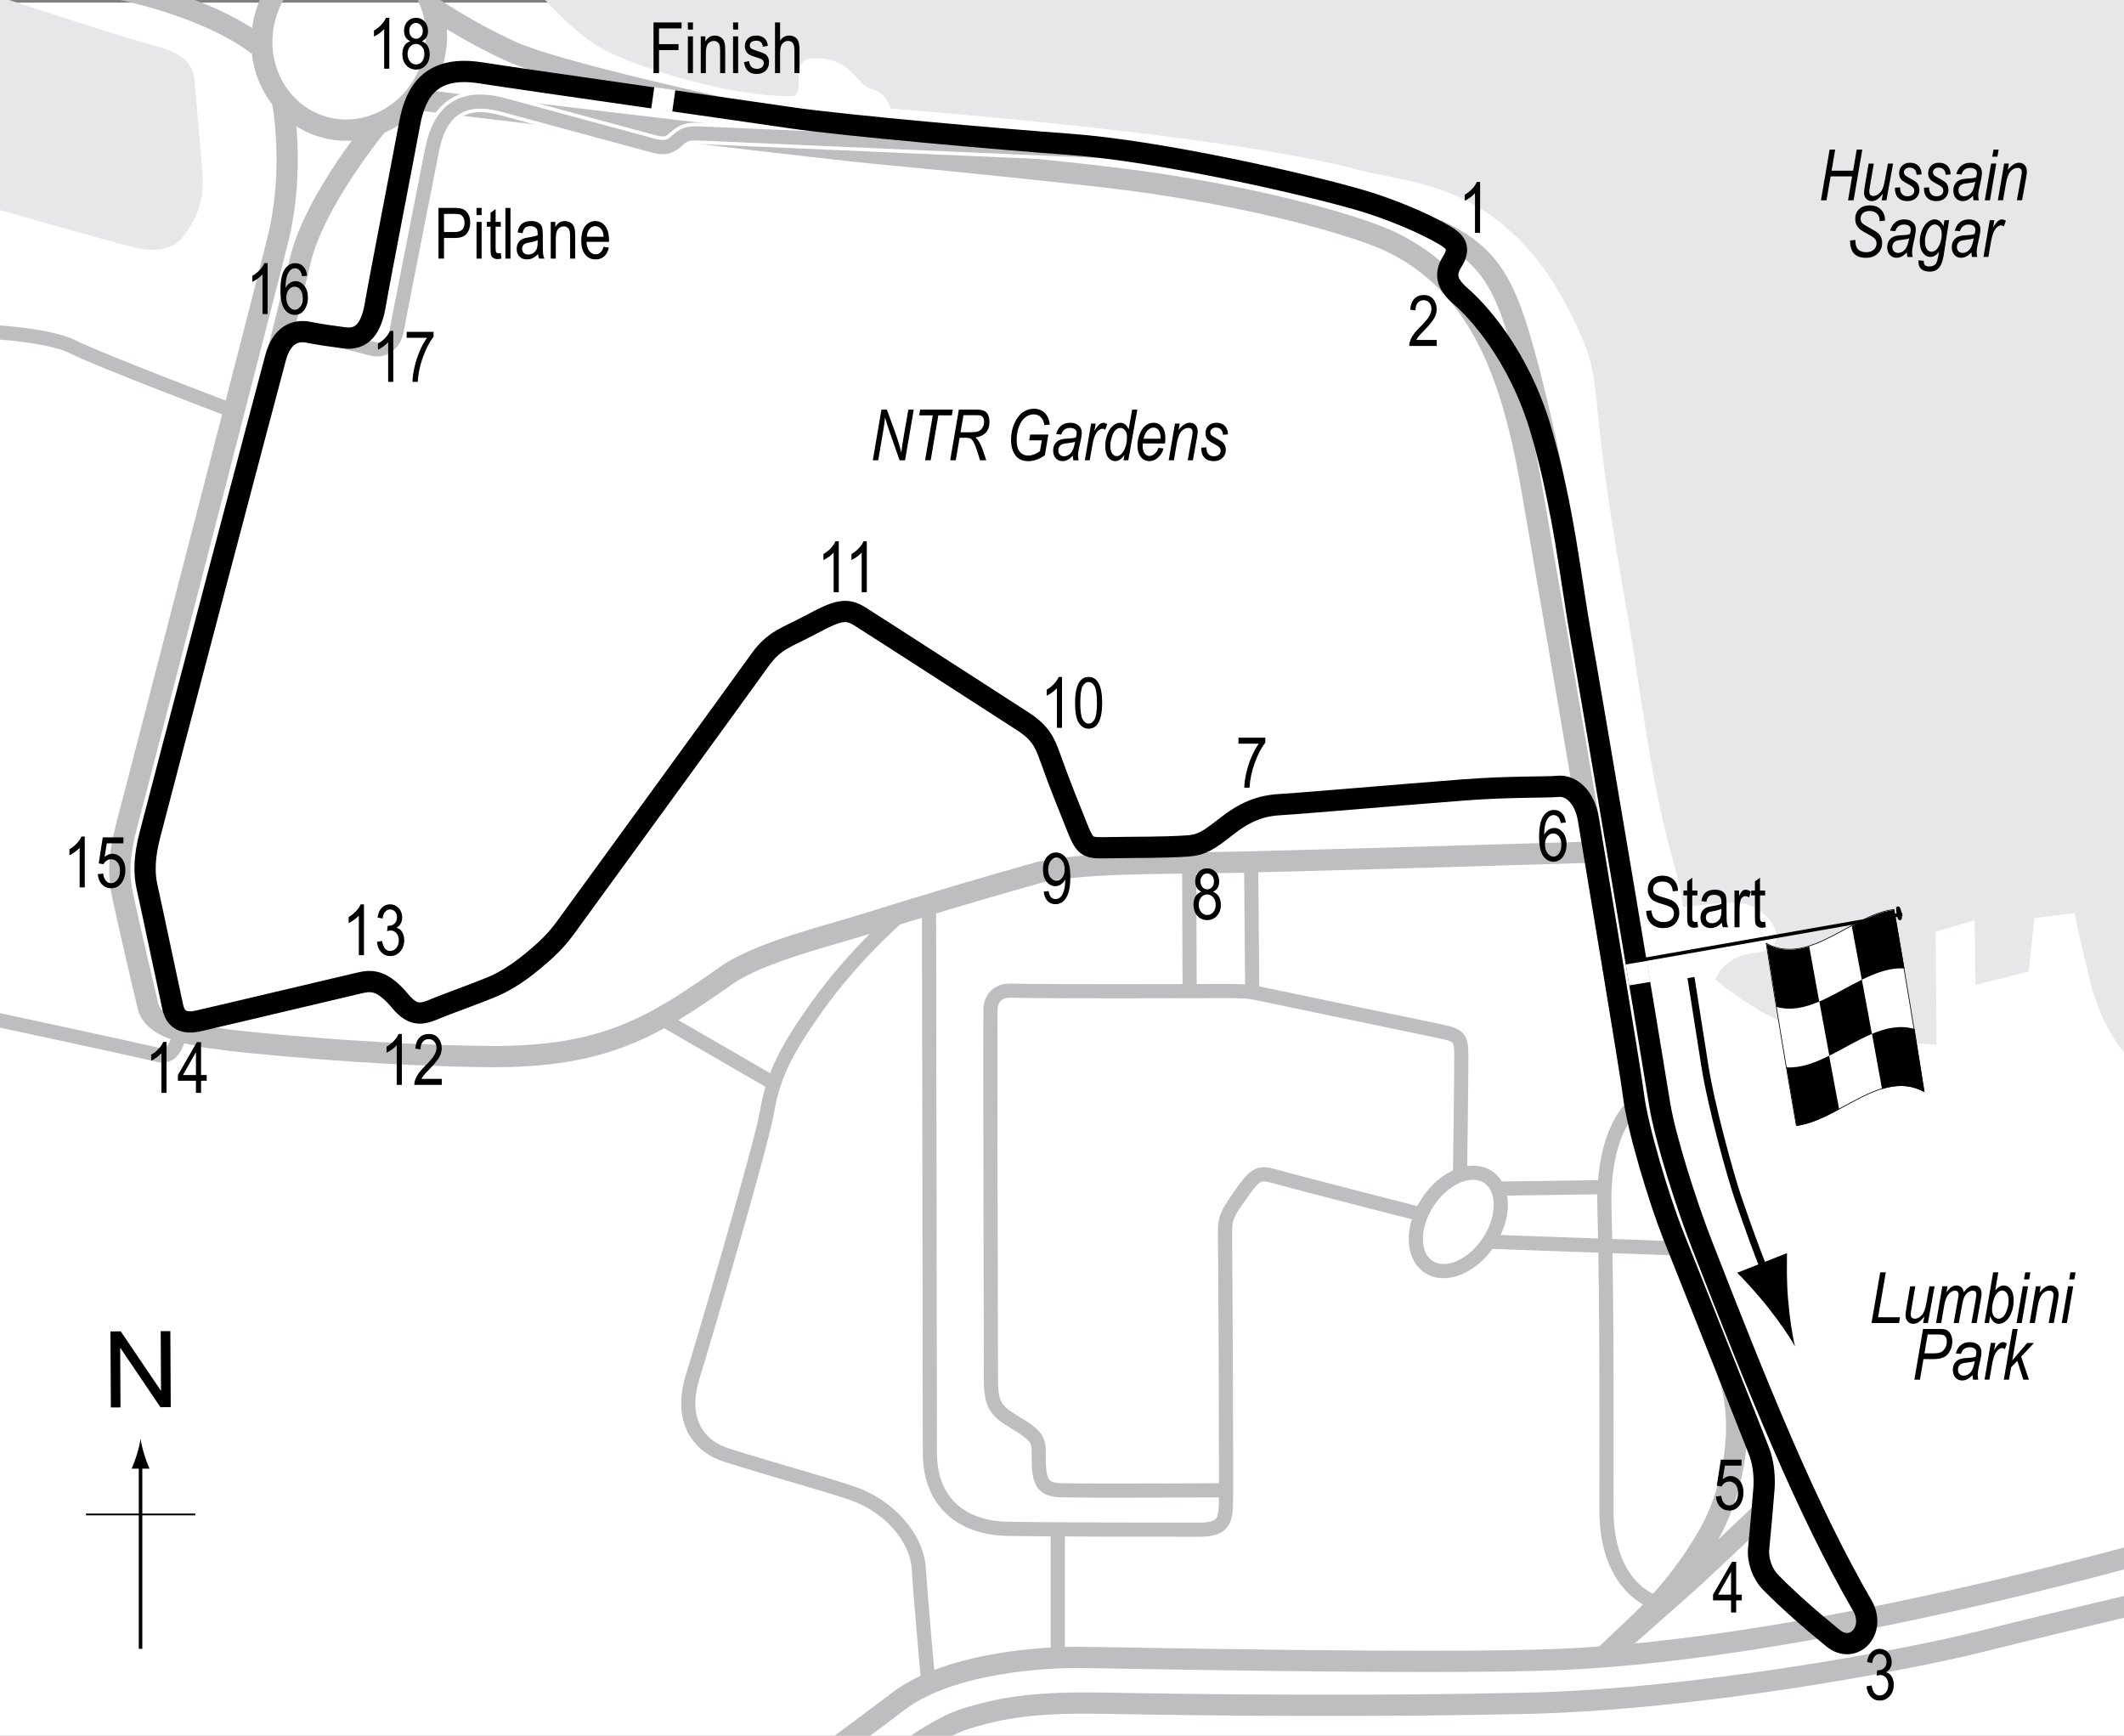 <?xml version="1.0" encoding="UTF-8"?> <svg xmlns="http://www.w3.org/2000/svg" xmlns:xlink="http://www.w3.org/1999/xlink" version="1.1" x="0px" y="0px" width="300px" height="245.128px" viewBox="0 0 300 245.128" xml:space="preserve"><rect x="0" y="0" width="300" height="245.128" fill="#808080" stroke="none"/> <g id="Background"> <rect x="-1.393" y="0.367" fill="#FFFFFF" width="303.067" height="244.806"></rect> </g> <g id="Water"> <path fill="#E6E7E8" d="M69.151-9.789c0,0,9.176,13.338,16.5,17c4.853,2.426,17.042,6.375,26.125,6.375 c2.374,0-0.746-5.375,3.25-5.375c5.5,0,5.75,3.75,8.125,4.375c2.179,0.573,2.625,2.75,2.625,2.75s47.125,3.5,66.5,8.75 c7.386,2.001,22.379,1.437,31.705,24.981c1.295,3.269,1.325,6.32,2.17,13.644s2.314,16.083,3.875,25 c1.75,10,3.094,22.526,6.125,33.25c1.625,5.75,1.5,7.125,1.5,7.125s2.743-0.343,7.25-0.625s9.375,6.5,2.875,7.125 c-4.434,0.426-5.5,3.75-5.5,3.75s5.86,4.912,11,6.625c6,2,9.463,3.188,13.125,2.625c3.662-0.563,7.125,0,7.125,0l-0.125-16 l5.5-1.625l0.125,9.125l7.5-1.875l0.836-7.581l5.664-0.669c0,0,0.154,1.206,2.125,9.375c1.973,8.169,6.121,12.124,8.375,13.25 c2.252,1.126,4.375,2.125,4.375,2.125l0.306-163.236L69.151-9.789z"></path> <path fill="#E6E7E8" d="M-2.724-1.289l0.328,30.271c0,0,17.746,5.07,21.126,5.916s5.765,0.334,7.296-1.687 c1.535-2.026,2.915-4.718,2.563-8.736c-0.438-5.014-0.845-10.423-1.127-13.24s-2.535-3.943-5.634-4.789 C17.21,5.188,10.776,3.086-2.724-1.289z"></path> </g> <g id="Sideroads"> <path fill="none" stroke="#BCBEC0" stroke-width="3" d="M112.815,250.955c6.761-5.39,8.169-6.197,14.084-10.704 c7.532-5.738,21.69-6.197,25.071-6.197s51.337,1.058,68.732,0.281c31.549-1.408,71.832-12.111,85.916-16.056"></path> <path fill="none" stroke="#BCBEC0" stroke-width="3" d="M120.984,252.644c0,0,9.859-8.168,15.211-9.858s10.139-2.443,20-2.254 c14.648,0.281,38.877,0.496,59.718,0c23.662-0.563,52.846-5.957,63.944-8.732c13.521-3.381,27.042-6.479,27.042-6.479"></path> <path fill="none" stroke="#BCBEC0" stroke-width="3" d="M248.776,213.711c0,0-8.5,8.125-11.5,10.75s-10.75,9.5-10.75,9.5 s2.375-2.25,4.75-4.5s6.458-6.375,10.083-12.75s5.333-16.083,2.542-23.25"></path> <path fill="none" stroke="#BCBEC0" stroke-width="3" d="M225.089,120.336c0,0-45.063,1.375-54.188,1.5 c-6.635,0.091-19.169-0.021-24.625,1.5c-7.625,2.125-16.75,4.875-23.5,7c-5.588,1.759-15.5,4.125-20.125,7.375 c-10.226,7.186-17.125,11.625-33.5,11.5s-36-2.125-38.125-2.5s-5.833,0.042-6.792-5.25"></path> <path fill="none" stroke="#BCBEC0" stroke-width="2" d="M25.526,144.545c0,0-0.208,5.166-3.083,4.458s-25.792-5.625-25.792-5.625"></path> <ellipse transform="matrix(0.834 0.552 -0.552 0.834 129.407 -85.029)" fill="none" stroke="#BCBEC0" stroke-width="2" cx="205.995" cy="172.519" rx="5.14" ry="7.605"></ellipse> <ellipse transform="matrix(0.948 0.32 -0.32 0.948 4.332 -15.471)" fill="none" stroke="#BCBEC0" stroke-width="3" cx="49.294" cy="5.461" rx="12.254" ry="12.958"></ellipse> <path fill="none" stroke="#BCBEC0" stroke-width="3" d="M101.693,15.17c0,0-23.244-5.061-29.441-7.877S60.985,1,60.985,1"></path> <path fill="none" stroke="#BCBEC0" stroke-width="3" d="M53.66,17.152c0,0-9.259,11.06-11.268,19.718 c-1.225,5.278-3.099,12.676-3.099,12.676"></path> <path fill="none" stroke="#BCBEC0" stroke-width="3" d="M39.857,14.053c0,0,1.919,9.408-0.581,19.658 c-1.651,6.771-18.769,72.832-20.167,78.208c-1.625,6.25-2.833,9.583-1.788,14.527c1.129,5.337,3.335,14.623,3.579,15.639 c0.626,2.614,4.203,3.645,7.583,4.208"></path> <path fill="none" stroke="#BCBEC0" stroke-width="2" d="M32.815,57.997c0,0-18.592-7.042-22.535-9.014s-14.084-2.253-14.084-2.253"></path> <path fill="none" stroke="#BCBEC0" stroke-width="3" d="M36.477,6.447c0,0-5.915-5.352-21.69-8.451"></path> <path fill="none" stroke="#BCBEC0" stroke-width="3" d="M58.73,14.053c0,0,55.809,6.729,64.296,7.534 c14.5,1.375,29,2.875,35.875,3.75c12.622,1.606,26.274,4.561,35,7.75c18.125,6.625,20.875,26.875,23.25,40.5 c1.2,6.884,4.5,26.375,7.188,42"></path> <path fill="none" stroke="#BCBEC0" stroke-width="3" d="M202.901,32.461c7.625,3.5,9.75,7.688,12.625,18.313 s4.875,21.813,4.875,21.813"></path> <path fill="none" stroke="#BCBEC0" stroke-width="2" d="M230.901,155.961c0,0-4.625,3.375-4.283,14.711 c0.382,12.683,0.281,37.176,0.281,42.535c0,11.549,7.324,13.24,7.324,13.24"></path> <line fill="none" stroke="#BCBEC0" stroke-width="2" x1="237.041" y1="176.307" x2="210.282" y2="175.355"></line> <line fill="none" stroke="#BCBEC0" stroke-width="2" x1="226.464" y1="167.649" x2="211.688" y2="167.856"></line> <path fill="none" stroke="#BCBEC0" stroke-width="2" d="M200.589,171.461c0,0-16.438-4.188-20.688-5.375 c-2.187-0.611-2.675-0.268-4.938,3c-1.688,2.438-1.964,2.937-1.938,5.25c0.063,5.375,0.209,36.601,0.125,38.313 c-0.102,2.069-0.375,3.375-3.716,3.376c-4.797,0.001-20.659-0.001-27.221-0.126c-5.64-0.107-10.875-3.125-10.875-10.75 c0-9.296-0.125-77.438-0.125-77.438"></path> <path fill="none" stroke="#BCBEC0" stroke-width="2" d="M206.214,165.961c0,0,0.188-12.813,0.188-16.875 c0-2.462-0.25-2.875-2.938-3.438c-4.53-0.948-18.125-3.75-25.813-5.375c-1.706-0.36-3.375-0.313-4.688-0.313 c-5.627,0-24.314,0.09-30.125-0.063c-2.375-0.063-2.927,1.64-2.938,2.625c-0.063,5.938,0.063,47.438,0.063,52.313 c0,3.392,0.647,4.389,3.125,5.875c3.75,2.25,3.625,2.637,3.625,5.188c0,3.563,0.625,4.5,3.25,4.563c4.233,0.101,23.188,0,23.188,0"></path> <line fill="none" stroke="#BCBEC0" stroke-width="2" x1="167.964" y1="121.836" x2="168.026" y2="139.961"></line> <line fill="none" stroke="#BCBEC0" stroke-width="2" x1="176.714" y1="121.711" x2="176.87" y2="140.118"></line> <line fill="none" stroke="#BCBEC0" stroke-width="2" x1="149.401" y1="215.899" x2="149.401" y2="234.024"></line> <path fill="none" stroke="#BCBEC0" stroke-width="2" d="M127.526,128.878c0,0-6.583,5.5-12.176,13.344 c-4.854,6.808-6.197,10.14-7.042,14.929s-8.725,31.604-10.532,37.477c-1.411,4.585-0.333,9.25,5,10.917 c7.907,2.472,13.417,3.917,17.583,5.333c5.095,1.732,9.135,6.16,9.417,10.667s1.333,16.084,1.333,16.084"></path> <line fill="none" stroke="#BCBEC0" stroke-width="2" x1="93.36" y1="143.795" x2="109.153" y2="152.926"></line> </g> <g id="Pitlane_copy"> <path fill="none" stroke="#FFFFFF" stroke-width="3" d="M43.901,46.961c0,0,7.608,2.073,8.875,2.333 c1.719,0.354,3-1.083,3.25-2.583s4.58-23.38,5-25.531c1.135-5.813,4.458-7.881,10.094-6.344c5.844,1.594,18.781,5.094,20.875,5.656 c1.705,0.458,2.518,0.425,3.625-0.625c1.219-1.156,1.99-1.073,3.906-0.99s61.844,2.708,61.844,2.708"></path> </g> <g id="Pitlane"> <path fill="none" stroke="#BCBEC0" stroke-width="2" d="M43.901,46.961c0,0,7.608,2.073,8.875,2.333 c1.719,0.354,3-1.083,3.25-2.583s4.58-23.38,5-25.531c1.135-5.813,4.458-7.881,10.094-6.344c5.844,1.594,18.781,5.094,20.875,5.656 c1.705,0.458,2.518,0.425,3.625-0.625c1.219-1.156,1.99-1.073,3.906-0.99s61.844,2.708,61.844,2.708"></path> </g> <g id="Circuit"> <path fill="none" stroke="#000000" stroke-width="3" d="M67.943,10.295c5.592,0.887,37,5.333,43.75,6.333 c7.293,1.08,30.044,3.082,39.333,3.75c12.75,0.917,33.667,5.667,41.5,8c3.509,1.045,8.417,3,11.5,4.833 c1.531,0.911,2.333,1.75,1.083,3.75c-1.137,1.819-0.722,3.227,1.25,4.917s8.146,8.014,11.333,19 c3.167,10.917,4.153,20.876,5.583,28.917c1.875,10.542,9.75,57.417,11.125,66.042c0.798,5.007,3.903,14.555,5.875,19.625 c8.307,21.356,15,37.875,22.75,51.25c2.046,3.531-1.221,6.997-4.125,4.625c-3.75-3.063-6.242-5.305-8.75-7.813 c-1.25-1.25-1.909-3.193-1.75-4.813c0.313-3.188,0.5-5.5,0.75-8.5c0.099-1.185,0.03-3.398-0.688-5.25 c-1.646-4.25-10.094-25.354-12.188-30.667c-1.896-4.811-5-14.917-5.583-19.833c-0.371-3.127-5.583-34.083-6.329-38.718 c-0.539-3.349-2.587-4.865-4.254-4.698c-1.631,0.163-6.932,0.014-13.25,0.5c-10.833,0.833-22.479,1.871-26.083,2.083 c-2.833,0.167-4.965,1.044-7.667,3.167c-2.333,1.833-3.347,2.528-5.333,2.667c-3.583,0.25-7.25,0.167-11.25,0.25 c-2.83,0.059-3.207,0.067-4.333-2.75s-2.5-6.167-3.833-9.917c-0.812-2.283-1.406-3.582-4-5.25c-6.041-3.884-20-12.917-22.917-14.75 c-1.863-1.171-3.088-0.889-6.75,1.083s-5.287,2.174-7.417,5.167c-3.083,4.333-25.042,34.458-27.25,37.5 c-1.315,1.812-2.542,3.167-5.583,5.583c-1.288,1.023-3.162,2.232-4.667,2.875c-2.327,0.995-6.886,2.612-8.083,3.125 c-1.972,0.845-3.25,1.292-5.167-1c-2.431-2.907-3.914-2.989-5.667-2.583c-3.417,0.792-18.014,4.271-22.833,5.375 c-2,0.458-3.227-0.124-3.625-1.958c-1.167-5.375-2.875-13.583-3.625-16.917c-0.484-2.153-0.344-4.469,0.375-7.292 c1.589-6.237,16.946-64.443,17.792-67.542s2.708-3.917,4.625-3.542c1.805,0.353,2.875,0.5,5.083,0.792 c2.513,0.332,3.812-1.37,4.375-4.75s3.667-19.167,4.833-25.5C58.751,12.624,61.11,9.211,67.943,10.295z"></path> </g> <g id="Startline"> <line fill="none" stroke="#FFFFFF" stroke-width="3" x1="229.87" y1="137.68" x2="232.87" y2="137.18"></line> <line fill="none" stroke="#FFFFFF" stroke-width="3" x1="93.464" y1="15.586" x2="93.901" y2="12.508"></line> </g> <g id="Labels"> <g> <path d="M61.935,36.52v-7.158h2.212c0.521,0,0.905,0.045,1.152,0.137c0.339,0.124,0.608,0.353,0.811,0.688 s0.303,0.747,0.303,1.235c0,0.645-0.164,1.17-0.493,1.577s-0.896,0.61-1.704,0.61h-1.504v2.91H61.935z M62.711,32.765h1.519 c0.479,0,0.828-0.108,1.05-0.325s0.332-0.543,0.332-0.979c0-0.283-0.055-0.526-0.163-0.728c-0.109-0.202-0.241-0.34-0.396-0.415 c-0.154-0.075-0.434-0.112-0.837-0.112h-1.504V32.765z"></path> <path d="M67.306,30.373v-1.011h0.718v1.011H67.306z M67.306,36.52v-5.186h0.718v5.186H67.306z"></path> <path d="M70.729,35.734l0.098,0.776c-0.198,0.052-0.378,0.078-0.537,0.078c-0.251,0-0.452-0.05-0.605-0.149 s-0.258-0.235-0.315-0.408c-0.057-0.172-0.085-0.516-0.085-1.03v-2.983h-0.527v-0.684h0.527V30.05l0.718-0.527v1.812h0.728v0.684 h-0.728v3.032c0,0.28,0.021,0.46,0.063,0.542c0.062,0.117,0.178,0.176,0.347,0.176C70.492,35.768,70.599,35.757,70.729,35.734z"></path> <path d="M71.383,36.52v-7.158h0.718v7.158H71.383z"></path> <path d="M75.997,35.88c-0.241,0.25-0.491,0.439-0.752,0.566s-0.53,0.19-0.811,0.19c-0.442,0-0.796-0.133-1.06-0.4 s-0.396-0.626-0.396-1.079c0-0.299,0.062-0.565,0.186-0.796s0.293-0.412,0.508-0.542s0.54-0.226,0.977-0.288 c0.586-0.086,1.016-0.188,1.289-0.308L75.943,33c0-0.355-0.063-0.604-0.19-0.747c-0.179-0.208-0.454-0.313-0.825-0.313 c-0.335,0-0.586,0.069-0.752,0.208s-0.288,0.4-0.366,0.783l-0.708-0.117c0.101-0.557,0.306-0.962,0.612-1.216 c0.309-0.254,0.748-0.381,1.321-0.381c0.446,0,0.796,0.084,1.05,0.251s0.414,0.375,0.48,0.623 c0.067,0.248,0.101,0.609,0.101,1.084v1.172c0,0.82,0.016,1.337,0.046,1.55c0.031,0.213,0.093,0.421,0.184,0.623h-0.752 C76.068,36.341,76.02,36.128,75.997,35.88z M75.938,33.917c-0.264,0.13-0.656,0.241-1.177,0.332 c-0.303,0.052-0.515,0.111-0.635,0.178s-0.214,0.161-0.28,0.283c-0.067,0.122-0.101,0.263-0.101,0.422 c0,0.248,0.076,0.445,0.229,0.593s0.364,0.222,0.635,0.222c0.257,0,0.49-0.067,0.701-0.2c0.209-0.133,0.366-0.312,0.471-0.535 s0.156-0.548,0.156-0.974V33.917z"></path> <path d="M77.789,36.52v-5.186h0.649v0.732c0.156-0.285,0.347-0.498,0.572-0.638c0.227-0.141,0.485-0.211,0.778-0.211 c0.227,0,0.438,0.045,0.631,0.134s0.35,0.207,0.468,0.352c0.119,0.145,0.207,0.333,0.266,0.564s0.088,0.586,0.088,1.064v3.188 h-0.718v-3.158c0-0.381-0.032-0.66-0.098-0.836c-0.065-0.176-0.167-0.312-0.306-0.408c-0.138-0.096-0.298-0.144-0.48-0.144 c-0.345,0-0.62,0.129-0.825,0.386s-0.308,0.699-0.308,1.325v2.835H77.789z"></path> <path d="M85.255,34.85l0.742,0.112c-0.124,0.553-0.348,0.971-0.672,1.252c-0.323,0.282-0.725,0.422-1.203,0.422 c-0.603,0-1.09-0.229-1.463-0.686c-0.372-0.458-0.559-1.117-0.559-1.98c0-0.895,0.188-1.578,0.564-2.048 c0.375-0.47,0.852-0.706,1.428-0.706c0.55,0,1.009,0.231,1.377,0.693s0.552,1.131,0.552,2.007l-0.005,0.234h-3.174 c0.029,0.583,0.164,1.022,0.405,1.318s0.534,0.444,0.879,0.444C84.667,35.915,85.043,35.56,85.255,34.85z M82.887,33.429h2.373 c-0.032-0.449-0.129-0.785-0.288-1.006c-0.231-0.322-0.525-0.483-0.884-0.483c-0.322,0-0.598,0.134-0.825,0.403 S82.909,32.974,82.887,33.429z"></path> </g> <g> <path d="M232.513,128.644l0.732-0.078c0.039,0.394,0.128,0.701,0.266,0.92c0.139,0.22,0.337,0.396,0.594,0.53s0.547,0.2,0.869,0.2 c0.462,0,0.821-0.113,1.076-0.338c0.256-0.226,0.384-0.519,0.384-0.88c0-0.211-0.046-0.396-0.14-0.553 c-0.092-0.158-0.232-0.287-0.42-0.388c-0.187-0.101-0.591-0.243-1.213-0.427c-0.554-0.165-0.947-0.33-1.182-0.496 s-0.417-0.377-0.547-0.632s-0.195-0.544-0.195-0.867c0-0.58,0.188-1.053,0.562-1.421s0.879-0.552,1.514-0.552 c0.437,0,0.817,0.086,1.146,0.259c0.326,0.172,0.58,0.42,0.762,0.742c0.18,0.322,0.277,0.702,0.29,1.138l-0.747,0.068 c-0.039-0.465-0.178-0.811-0.418-1.035c-0.238-0.225-0.575-0.337-1.008-0.337c-0.439,0-0.774,0.099-1.006,0.295 s-0.347,0.452-0.347,0.764c0,0.29,0.085,0.514,0.254,0.674c0.169,0.159,0.55,0.321,1.143,0.484c0.579,0.16,0.985,0.299,1.22,0.417 c0.358,0.183,0.628,0.423,0.811,0.721c0.183,0.298,0.274,0.653,0.274,1.066c0,0.41-0.096,0.783-0.288,1.119 c-0.192,0.337-0.453,0.593-0.783,0.769c-0.331,0.175-0.729,0.263-1.194,0.263c-0.726,0-1.305-0.218-1.735-0.654 C232.753,129.98,232.53,129.39,232.513,128.644z"></path> <path d="M239.745,130.163l0.098,0.776c-0.198,0.052-0.378,0.078-0.537,0.078c-0.251,0-0.452-0.05-0.605-0.149 s-0.258-0.235-0.315-0.408c-0.057-0.172-0.085-0.516-0.085-1.03v-2.983h-0.527v-0.684h0.527v-1.284l0.718-0.527v1.812h0.728v0.684 h-0.728v3.032c0,0.28,0.021,0.46,0.063,0.542c0.062,0.117,0.178,0.176,0.347,0.176 C239.508,130.197,239.615,130.186,239.745,130.163z"></path> <path d="M243.192,130.309c-0.241,0.25-0.491,0.439-0.752,0.566s-0.53,0.19-0.811,0.19c-0.442,0-0.796-0.133-1.06-0.4 s-0.396-0.626-0.396-1.079c0-0.299,0.062-0.565,0.186-0.796s0.293-0.412,0.508-0.542s0.54-0.226,0.977-0.288 c0.586-0.086,1.016-0.188,1.289-0.308l0.005-0.225c0-0.355-0.063-0.604-0.19-0.747c-0.179-0.208-0.454-0.313-0.825-0.313 c-0.335,0-0.586,0.069-0.752,0.208s-0.288,0.4-0.366,0.783l-0.708-0.117c0.101-0.557,0.305-0.962,0.613-1.216 c0.307-0.254,0.747-0.381,1.32-0.381c0.446,0,0.796,0.084,1.05,0.251s0.414,0.375,0.481,0.623c0.066,0.248,0.1,0.609,0.1,1.084 v1.172c0,0.82,0.016,1.337,0.047,1.55c0.03,0.213,0.092,0.421,0.183,0.623h-0.752C243.263,130.77,243.214,130.557,243.192,130.309 z M243.133,128.346c-0.264,0.13-0.656,0.241-1.177,0.332c-0.303,0.052-0.515,0.111-0.635,0.178s-0.214,0.161-0.281,0.283 c-0.066,0.122-0.1,0.263-0.1,0.422c0,0.248,0.076,0.445,0.229,0.593s0.364,0.222,0.635,0.222c0.257,0,0.491-0.067,0.7-0.2 c0.211-0.133,0.367-0.312,0.472-0.535s0.156-0.548,0.156-0.974V128.346z"></path> <path d="M244.984,130.949v-5.186h0.649v0.786c0.166-0.365,0.318-0.606,0.456-0.725c0.139-0.119,0.294-0.178,0.467-0.178 c0.241,0,0.486,0.094,0.737,0.283l-0.244,0.815c-0.179-0.127-0.354-0.19-0.522-0.19c-0.153,0-0.293,0.054-0.42,0.161 s-0.217,0.257-0.269,0.449c-0.091,0.335-0.137,0.692-0.137,1.069v2.715H244.984z"></path> <path d="M249.315,130.163l0.098,0.776c-0.198,0.052-0.378,0.078-0.537,0.078c-0.251,0-0.452-0.05-0.605-0.149 s-0.258-0.235-0.315-0.408c-0.057-0.172-0.085-0.516-0.085-1.03v-2.983h-0.527v-0.684h0.527v-1.284l0.718-0.527v1.812h0.728v0.684 h-0.728v3.032c0,0.28,0.021,0.46,0.063,0.542c0.062,0.117,0.178,0.176,0.347,0.176 C249.079,130.197,249.185,130.186,249.315,130.163z"></path> </g> <g> <path d="M209.053,32.884h-0.723v-5.601c-0.166,0.195-0.389,0.395-0.669,0.598s-0.537,0.357-0.771,0.461v-0.85 c0.397-0.228,0.748-0.506,1.052-0.835c0.305-0.329,0.519-0.649,0.643-0.962h0.469V32.884z"></path> </g> <g> <path d="M264.341,186.837l1.226-7.158h0.793l-1.092,6.348h3.096l-0.137,0.811H264.341z"></path> <path d="M271.798,185.896c-0.51,0.706-1.031,1.059-1.564,1.059c-0.309,0-0.568-0.111-0.777-0.332s-0.314-0.506-0.314-0.854 c0-0.221,0.045-0.596,0.137-1.123l0.512-2.993h0.729l-0.566,3.316c-0.049,0.277-0.072,0.489-0.072,0.638 c0,0.204,0.049,0.358,0.15,0.463s0.242,0.158,0.426,0.158c0.256,0,0.512-0.103,0.768-0.31s0.443-0.465,0.563-0.775 c0.119-0.311,0.225-0.728,0.318-1.251l0.41-2.239h0.729l-0.943,5.186h-0.674L271.798,185.896z"></path> <path d="M273.452,186.837l0.889-5.186h0.729l-0.146,0.854c0.283-0.384,0.531-0.642,0.744-0.774 c0.215-0.132,0.441-0.198,0.682-0.198c0.264,0,0.486,0.083,0.668,0.249c0.18,0.166,0.301,0.407,0.359,0.723 c0.215-0.326,0.443-0.569,0.684-0.73c0.242-0.161,0.494-0.242,0.758-0.242c0.336,0,0.598,0.1,0.785,0.299s0.281,0.489,0.281,0.869 c0,0.166-0.033,0.433-0.102,0.8l-0.596,3.335h-0.729l0.613-3.428c0.051-0.28,0.076-0.482,0.076-0.605 c0-0.176-0.045-0.31-0.137-0.403s-0.213-0.139-0.367-0.139c-0.201,0-0.414,0.074-0.635,0.222c-0.223,0.148-0.4,0.352-0.531,0.61 c-0.133,0.259-0.25,0.668-0.352,1.228l-0.449,2.515h-0.729l0.621-3.501c0.043-0.238,0.066-0.409,0.066-0.513 c0-0.172-0.047-0.309-0.137-0.41s-0.203-0.151-0.338-0.151c-0.324,0-0.633,0.164-0.924,0.491s-0.502,0.872-0.633,1.633 l-0.424,2.451H273.452z"></path> <path d="M280.294,186.837l1.225-7.158h0.729l-0.439,2.559c0.234-0.264,0.445-0.447,0.633-0.549s0.377-0.154,0.57-0.154 c0.395,0,0.727,0.177,0.998,0.53c0.27,0.353,0.406,0.881,0.406,1.584c0,0.648-0.109,1.234-0.328,1.76s-0.488,0.915-0.807,1.167 c-0.32,0.252-0.635,0.378-0.945,0.378c-0.582,0-0.996-0.368-1.236-1.103l-0.172,0.986H280.294z M281.368,184.706l-0.006,0.185 c0,0.439,0.09,0.771,0.268,0.998s0.396,0.339,0.658,0.339c0.209,0,0.414-0.085,0.615-0.256c0.203-0.171,0.387-0.486,0.551-0.946 c0.166-0.46,0.248-0.911,0.248-1.354c0-0.471-0.088-0.827-0.262-1.065c-0.176-0.239-0.395-0.358-0.658-0.358 c-0.236,0-0.465,0.115-0.686,0.346c-0.223,0.231-0.41,0.611-0.563,1.141C281.423,184.125,281.368,184.449,281.368,184.706z"></path> <path d="M284.825,186.837l0.887-5.186h0.729l-0.887,5.186H284.825z M285.88,180.68l0.17-1.001h0.729l-0.172,1.001H285.88z"></path> <path d="M286.671,186.837l0.887-5.186h0.664l-0.152,0.904c0.309-0.384,0.59-0.65,0.844-0.799c0.252-0.148,0.498-0.222,0.734-0.222 c0.332,0,0.602,0.111,0.807,0.333c0.207,0.222,0.309,0.538,0.309,0.946c0,0.182-0.037,0.478-0.113,0.887l-0.564,3.136h-0.729 l0.598-3.286c0.057-0.322,0.086-0.56,0.086-0.713c0-0.179-0.051-0.32-0.154-0.422c-0.105-0.103-0.246-0.154-0.424-0.154 c-0.369,0-0.701,0.161-0.996,0.483s-0.512,0.882-0.65,1.68l-0.416,2.412H286.671z"></path> <path d="M291.206,186.837l0.889-5.186h0.729l-0.889,5.186H291.206z M292.261,180.68l0.172-1.001h0.729l-0.172,1.001H292.261z"></path> <path d="M270.39,194.837l1.227-7.158h2.449c0.422,0,0.736,0.058,0.943,0.173c0.205,0.116,0.381,0.315,0.525,0.598 s0.217,0.612,0.217,0.986c0,0.485-0.115,0.943-0.348,1.375s-0.535,0.726-0.91,0.884s-0.828,0.237-1.357,0.237h-1.461l-0.498,2.905 H270.39z M271.813,191.122h1.289c0.467,0,0.816-0.058,1.051-0.173c0.232-0.116,0.428-0.31,0.586-0.583 c0.156-0.273,0.236-0.573,0.236-0.898c0-0.25-0.041-0.451-0.123-0.601c-0.08-0.15-0.189-0.255-0.33-0.317 c-0.139-0.062-0.391-0.093-0.754-0.093h-1.498L271.813,191.122z"></path> <path d="M278.601,194.193c-0.266,0.28-0.518,0.477-0.75,0.591c-0.234,0.114-0.473,0.171-0.713,0.171 c-0.377,0-0.691-0.135-0.939-0.405c-0.25-0.27-0.373-0.638-0.373-1.104c0-0.332,0.072-0.622,0.219-0.869s0.352-0.437,0.617-0.569 c0.264-0.132,0.643-0.209,1.135-0.232c0.414-0.023,0.699-0.047,0.855-0.073c0.154-0.026,0.285-0.065,0.396-0.117 c0.068-0.248,0.104-0.449,0.104-0.605c0-0.217-0.082-0.391-0.246-0.521s-0.402-0.196-0.715-0.196 c-0.625,0-1.031,0.313-1.219,0.938l-0.732-0.073c0.316-1.061,0.982-1.592,1.996-1.592c0.5,0,0.896,0.131,1.189,0.393 c0.293,0.262,0.441,0.591,0.441,0.988c0,0.272-0.039,0.592-0.117,0.958l-0.279,1.283c-0.088,0.408-0.133,0.739-0.133,0.992 c0,0.174,0.027,0.404,0.082,0.688h-0.744C278.64,194.675,278.614,194.46,278.601,194.193z M278.919,192.21 c-0.182,0.084-0.49,0.15-0.924,0.195c-0.445,0.045-0.75,0.104-0.916,0.176s-0.295,0.181-0.387,0.327 c-0.094,0.146-0.141,0.316-0.141,0.508c0,0.264,0.074,0.472,0.223,0.625c0.146,0.153,0.344,0.229,0.592,0.229 c0.232,0,0.457-0.072,0.674-0.215s0.395-0.35,0.529-0.62C278.706,193.166,278.823,192.757,278.919,192.21z"></path> <path d="M280.302,194.837l0.887-5.186h0.645l-0.182,1.06c0.426-0.785,0.852-1.177,1.279-1.177c0.146,0,0.324,0.063,0.535,0.19 l-0.297,0.82c-0.127-0.111-0.26-0.166-0.398-0.166c-0.266,0-0.531,0.175-0.797,0.525c-0.264,0.35-0.471,0.968-0.621,1.853 l-0.363,2.08H280.302z"></path> <path d="M283.026,194.837l1.227-7.158h0.732l-0.762,4.434l2.104-2.461h0.963l-1.816,1.934l1.094,3.252h-0.791l-0.844-2.661 l-0.879,0.92l-0.299,1.741H283.026z"></path> </g> <g> <path d="M169.69,125.932c-0.288-0.13-0.506-0.316-0.653-0.559c-0.147-0.243-0.221-0.544-0.221-0.905 c0-0.543,0.16-0.985,0.479-1.327c0.319-0.341,0.722-0.512,1.205-0.512c0.487,0,0.892,0.174,1.215,0.522s0.484,0.797,0.484,1.347 c0,0.345-0.071,0.637-0.215,0.876c-0.144,0.239-0.359,0.425-0.649,0.559c0.355,0.14,0.628,0.366,0.818,0.679 c0.19,0.313,0.285,0.7,0.285,1.163c0,0.639-0.185,1.159-0.554,1.561s-0.826,0.604-1.373,0.604c-0.552,0-1.013-0.201-1.382-0.604 s-0.554-0.931-0.554-1.585c0-0.479,0.099-0.874,0.295-1.185C169.069,126.253,169.342,126.042,169.69,125.932z M169.314,127.75 c0,0.439,0.118,0.793,0.354,1.062s0.517,0.403,0.845,0.403c0.332,0,0.613-0.13,0.844-0.391s0.346-0.609,0.346-1.045 c0-0.439-0.118-0.793-0.355-1.062s-0.521-0.403-0.854-0.403c-0.327,0-0.606,0.133-0.835,0.4 C169.429,126.982,169.314,127.327,169.314,127.75z M169.554,124.442c0,0.351,0.093,0.63,0.277,0.838 c0.186,0.208,0.412,0.312,0.682,0.312c0.264,0,0.487-0.103,0.673-0.307c0.185-0.205,0.277-0.469,0.277-0.794 c0-0.334-0.095-0.608-0.285-0.821c-0.189-0.213-0.415-0.319-0.675-0.319s-0.482,0.104-0.669,0.312 C169.647,123.871,169.554,124.131,169.554,124.442z"></path> </g> <g> <path d="M174.925,105.023v-0.845h3.794v0.684c-0.566,0.736-1.064,1.693-1.494,2.874s-0.677,2.35-0.742,3.508h-0.737 c0.01-0.599,0.104-1.297,0.285-2.095c0.18-0.797,0.428-1.558,0.742-2.28c0.315-0.723,0.654-1.338,1.019-1.846H174.925z"></path> </g> <g> <path d="M221.16,116.159l-0.718,0.068c-0.068-0.366-0.169-0.627-0.302-0.783c-0.192-0.227-0.423-0.34-0.692-0.34 c-0.419,0-0.755,0.26-1.009,0.781c-0.218,0.449-0.328,1.113-0.331,1.992c0.166-0.313,0.374-0.549,0.625-0.71 s0.516-0.242,0.796-0.242c0.466,0,0.872,0.211,1.218,0.632c0.348,0.421,0.521,0.985,0.521,1.692c0,0.479-0.087,0.912-0.261,1.301 c-0.175,0.389-0.398,0.676-0.672,0.862s-0.574,0.278-0.903,0.278c-0.593,0-1.081-0.267-1.465-0.801s-0.576-1.424-0.576-2.671 c0-1.383,0.196-2.369,0.59-2.957s0.897-0.881,1.512-0.881c0.445,0,0.818,0.152,1.119,0.455 C220.912,115.14,221.094,115.581,221.16,116.159z M218.22,119.25c0,0.518,0.122,0.934,0.366,1.248s0.527,0.471,0.85,0.471 c0.283,0,0.536-0.148,0.76-0.444c0.223-0.296,0.334-0.703,0.334-1.221c0-0.508-0.11-0.902-0.332-1.182s-0.491-0.42-0.811-0.42 c-0.313,0-0.585,0.139-0.818,0.417C218.336,118.397,218.22,118.774,218.22,119.25z"></path> </g> <g> <path d="M242.359,211.326l0.757-0.078c0.059,0.456,0.191,0.795,0.397,1.018c0.207,0.223,0.447,0.334,0.721,0.334 c0.342,0,0.637-0.157,0.884-0.472c0.247-0.315,0.371-0.744,0.371-1.289c0-0.512-0.12-0.909-0.358-1.191 c-0.24-0.282-0.54-0.423-0.901-0.423c-0.218,0-0.423,0.061-0.612,0.184c-0.191,0.123-0.342,0.293-0.452,0.512l-0.679-0.108 l0.571-3.678h2.915v0.84h-2.343l-0.313,1.926c0.348-0.301,0.718-0.452,1.108-0.452c0.491,0,0.919,0.209,1.281,0.628 c0.363,0.419,0.545,0.983,0.545,1.694c0,0.701-0.182,1.301-0.544,1.801c-0.363,0.5-0.851,0.75-1.463,0.75 c-0.508,0-0.937-0.177-1.287-0.53C242.607,212.44,242.408,211.951,242.359,211.326z"></path> </g> <g> <path d="M244.499,227.723v-1.714h-2.544v-0.806l2.676-4.639h0.591v4.639h0.796v0.806h-0.796v1.714H244.499z M244.499,225.204 v-3.228l-1.834,3.228H244.499z"></path> </g> <g> <path d="M263.638,238.142l0.718-0.117c0.15,0.94,0.53,1.411,1.14,1.411c0.33,0,0.615-0.139,0.856-0.418s0.362-0.641,0.362-1.084 c0-0.417-0.11-0.753-0.332-1.008c-0.222-0.254-0.493-0.381-0.815-0.381c-0.137,0-0.306,0.033-0.508,0.098l0.083-0.771l0.112,0.01 c0.356,0,0.646-0.109,0.868-0.326c0.222-0.218,0.333-0.509,0.333-0.873c0-0.334-0.093-0.603-0.279-0.806 c-0.186-0.203-0.412-0.305-0.68-0.305c-0.277,0-0.512,0.106-0.703,0.319c-0.19,0.214-0.313,0.537-0.364,0.97l-0.718-0.156 c0.091-0.612,0.296-1.074,0.615-1.387s0.705-0.469,1.157-0.469c0.476,0,0.879,0.176,1.211,0.526 c0.332,0.352,0.498,0.795,0.498,1.328c0,0.325-0.07,0.613-0.211,0.863s-0.338,0.447-0.59,0.59 c0.233,0.066,0.426,0.174,0.578,0.322c0.152,0.15,0.275,0.35,0.37,0.601c0.094,0.251,0.141,0.53,0.141,0.839 c0,0.658-0.193,1.195-0.581,1.613s-0.852,0.627-1.392,0.627c-0.501,0-0.926-0.182-1.274-0.547S263.687,238.757,263.638,238.142z"></path> </g> <g> <path d="M202.929,48.01v0.845h-3.882c-0.01-0.342,0.094-0.725,0.31-1.148c0.217-0.424,0.613-0.923,1.189-1.5 c0.674-0.671,1.115-1.19,1.323-1.557s0.313-0.708,0.313-1.024c0-0.365-0.106-0.662-0.319-0.892 c-0.214-0.23-0.477-0.345-0.789-0.345c-0.335,0-0.61,0.124-0.825,0.373c-0.215,0.248-0.322,0.604-0.322,1.068l-0.742-0.093 c0.052-0.687,0.247-1.204,0.583-1.55c0.338-0.347,0.781-0.52,1.331-0.52c0.599,0,1.052,0.202,1.36,0.605 c0.307,0.404,0.461,0.862,0.461,1.376c0,0.456-0.12,0.892-0.361,1.31c-0.241,0.418-0.698,0.976-1.372,1.673 c-0.43,0.439-0.707,0.739-0.833,0.899c-0.125,0.16-0.227,0.319-0.305,0.479H202.929z"></path> </g> <g> <path d="M257.195,28.285l1.226-7.158h0.787l-0.509,2.974h3.041l0.509-2.974h0.787l-1.226,7.158h-0.787l0.577-3.374h-3.04 l-0.578,3.374H257.195z"></path> <path d="M265.94,27.343c-0.51,0.706-1.032,1.059-1.564,1.059c-0.31,0-0.568-0.111-0.777-0.332 c-0.21-0.221-0.314-0.506-0.314-0.854c0-0.221,0.045-0.596,0.136-1.123l0.512-2.993h0.729l-0.565,3.316 c-0.049,0.277-0.073,0.489-0.073,0.638c0,0.204,0.05,0.358,0.151,0.463c0.101,0.105,0.242,0.158,0.425,0.158 c0.257,0,0.512-0.103,0.768-0.31s0.443-0.465,0.563-0.775c0.119-0.311,0.225-0.728,0.318-1.251l0.41-2.239h0.729l-0.943,5.186 h-0.674L265.94,27.343z"></path> <path d="M267.644,26.512l0.723-0.054c-0.002,0.423,0.09,0.739,0.279,0.947c0.188,0.208,0.445,0.313,0.771,0.313 c0.295,0,0.529-0.074,0.703-0.222c0.172-0.148,0.258-0.338,0.258-0.569c0-0.166-0.053-0.316-0.16-0.449 c-0.111-0.133-0.35-0.296-0.719-0.488c-0.422-0.221-0.701-0.392-0.836-0.51c-0.137-0.119-0.24-0.264-0.316-0.435 c-0.074-0.171-0.111-0.362-0.111-0.574c0-0.433,0.139-0.79,0.42-1.069c0.279-0.28,0.646-0.42,1.104-0.42 c0.504,0,0.902,0.144,1.195,0.432s0.447,0.691,0.459,1.208l-0.713,0.059c-0.01-0.326-0.104-0.576-0.279-0.752 c-0.178-0.176-0.416-0.264-0.717-0.264c-0.234,0-0.424,0.066-0.57,0.198s-0.221,0.284-0.221,0.457c0,0.15,0.045,0.278,0.133,0.386 c0.088,0.111,0.311,0.259,0.668,0.444c0.551,0.29,0.9,0.521,1.051,0.693c0.227,0.27,0.342,0.599,0.342,0.986 c0,0.43-0.152,0.799-0.457,1.109c-0.303,0.309-0.725,0.464-1.264,0.464c-0.543,0-0.969-0.156-1.279-0.469 c-0.309-0.313-0.463-0.753-0.463-1.323V26.512z"></path> <path d="M271.745,26.512l0.723-0.054c-0.002,0.423,0.09,0.739,0.279,0.947c0.188,0.208,0.445,0.313,0.771,0.313 c0.295,0,0.529-0.074,0.703-0.222c0.172-0.148,0.258-0.338,0.258-0.569c0-0.166-0.053-0.316-0.16-0.449 c-0.111-0.133-0.35-0.296-0.719-0.488c-0.422-0.221-0.701-0.392-0.836-0.51c-0.137-0.119-0.24-0.264-0.316-0.435 c-0.074-0.171-0.111-0.362-0.111-0.574c0-0.433,0.139-0.79,0.42-1.069c0.279-0.28,0.646-0.42,1.104-0.42 c0.504,0,0.902,0.144,1.195,0.432s0.447,0.691,0.459,1.208l-0.713,0.059c-0.01-0.326-0.104-0.576-0.279-0.752 c-0.178-0.176-0.416-0.264-0.717-0.264c-0.234,0-0.424,0.066-0.57,0.198s-0.221,0.284-0.221,0.457c0,0.15,0.045,0.278,0.133,0.386 c0.088,0.111,0.311,0.259,0.668,0.444c0.551,0.29,0.9,0.521,1.051,0.693c0.227,0.27,0.342,0.599,0.342,0.986 c0,0.43-0.152,0.799-0.457,1.109c-0.303,0.309-0.725,0.464-1.264,0.464c-0.543,0-0.969-0.156-1.279-0.469 c-0.309-0.313-0.463-0.753-0.463-1.323V26.512z"></path> <path d="M278.673,27.64c-0.268,0.28-0.518,0.477-0.752,0.591s-0.473,0.171-0.713,0.171c-0.377,0-0.689-0.135-0.939-0.405 c-0.248-0.27-0.373-0.638-0.373-1.104c0-0.332,0.074-0.622,0.221-0.869s0.352-0.437,0.615-0.569s0.643-0.209,1.135-0.232 c0.416-0.023,0.701-0.047,0.855-0.073s0.287-0.065,0.396-0.117c0.07-0.248,0.104-0.449,0.104-0.605 c0-0.217-0.082-0.391-0.246-0.521s-0.402-0.196-0.713-0.196c-0.627,0-1.033,0.313-1.219,0.938l-0.732-0.073 c0.316-1.061,0.98-1.592,1.994-1.592c0.5,0,0.898,0.131,1.191,0.393c0.293,0.262,0.439,0.591,0.439,0.988 c0,0.272-0.039,0.592-0.115,0.958l-0.279,1.283c-0.09,0.408-0.135,0.739-0.135,0.992c0,0.174,0.029,0.404,0.084,0.688h-0.744 C278.712,28.122,278.687,27.907,278.673,27.64z M278.991,25.658c-0.184,0.084-0.49,0.15-0.926,0.195 c-0.443,0.045-0.748,0.104-0.914,0.176s-0.295,0.181-0.389,0.327c-0.092,0.146-0.139,0.316-0.139,0.508 c0,0.264,0.074,0.472,0.221,0.625c0.148,0.153,0.346,0.229,0.592,0.229c0.232,0,0.459-0.072,0.676-0.215s0.393-0.35,0.529-0.62 S278.894,26.205,278.991,25.658z"></path> <path d="M280.339,28.285l0.889-5.186h0.729l-0.889,5.186H280.339z M281.394,22.127l0.172-1.001h0.729l-0.172,1.001H281.394z"></path> <path d="M282.185,28.285l0.889-5.186h0.664l-0.154,0.904c0.311-0.384,0.592-0.65,0.844-0.799c0.254-0.148,0.498-0.222,0.736-0.222 c0.332,0,0.6,0.111,0.807,0.333c0.205,0.222,0.309,0.538,0.309,0.946c0,0.182-0.039,0.478-0.113,0.887l-0.566,3.136h-0.729 l0.598-3.286c0.059-0.322,0.088-0.56,0.088-0.713c0-0.179-0.053-0.32-0.156-0.422s-0.244-0.154-0.422-0.154 c-0.369,0-0.701,0.161-0.996,0.483s-0.512,0.882-0.65,1.68l-0.418,2.412H282.185z"></path> <path d="M261.306,33.97l0.767-0.088l-0.005,0.24c0,0.32,0.065,0.604,0.195,0.852c0.098,0.189,0.264,0.344,0.497,0.463 c0.232,0.119,0.511,0.179,0.834,0.179c0.446,0,0.8-0.118,1.061-0.355c0.261-0.236,0.391-0.531,0.391-0.883 c0-0.248-0.074-0.463-0.221-0.646c-0.152-0.179-0.509-0.417-1.072-0.713c-0.437-0.231-0.732-0.405-0.888-0.522 c-0.282-0.211-0.49-0.445-0.624-0.701c-0.135-0.255-0.202-0.548-0.202-0.876c0-0.573,0.183-1.035,0.55-1.387 c0.365-0.352,0.868-0.527,1.506-0.527c0.439,0,0.815,0.083,1.127,0.249c0.313,0.166,0.561,0.409,0.746,0.728 c0.184,0.319,0.275,0.661,0.275,1.025l-0.006,0.151l-0.762,0.073l0.006-0.162c0-0.232-0.059-0.447-0.174-0.646 s-0.281-0.354-0.496-0.463c-0.215-0.109-0.462-0.164-0.742-0.164c-0.4,0-0.712,0.098-0.935,0.294 c-0.224,0.196-0.335,0.454-0.335,0.774c0,0.291,0.084,0.514,0.251,0.671c0.168,0.157,0.583,0.414,1.247,0.772 c0.485,0.264,0.816,0.478,0.992,0.642c0.174,0.165,0.311,0.361,0.406,0.591c0.098,0.229,0.146,0.487,0.146,0.774 c0,0.599-0.211,1.098-0.631,1.496c-0.42,0.399-0.971,0.598-1.653,0.598c-0.736,0-1.295-0.196-1.676-0.588 C261.501,35.426,261.309,34.81,261.306,33.97z"></path> <path d="M269.331,35.64c-0.266,0.28-0.518,0.477-0.75,0.591c-0.234,0.114-0.473,0.171-0.713,0.171 c-0.377,0-0.691-0.135-0.939-0.405c-0.25-0.27-0.373-0.638-0.373-1.104c0-0.332,0.072-0.622,0.219-0.869s0.352-0.437,0.617-0.569 c0.264-0.132,0.643-0.209,1.135-0.232c0.414-0.023,0.699-0.047,0.855-0.073c0.154-0.026,0.285-0.065,0.396-0.117 c0.068-0.248,0.104-0.449,0.104-0.605c0-0.217-0.082-0.391-0.246-0.521s-0.402-0.196-0.715-0.196 c-0.625,0-1.031,0.313-1.219,0.938l-0.732-0.073c0.316-1.061,0.982-1.592,1.996-1.592c0.5,0,0.896,0.131,1.189,0.393 c0.293,0.262,0.441,0.591,0.441,0.988c0,0.272-0.039,0.592-0.117,0.958l-0.279,1.283c-0.088,0.408-0.133,0.739-0.133,0.992 c0,0.174,0.027,0.404,0.082,0.688h-0.744C269.37,36.122,269.345,35.907,269.331,35.64z M269.649,33.658 c-0.182,0.084-0.49,0.15-0.924,0.195c-0.445,0.045-0.75,0.104-0.916,0.176s-0.295,0.181-0.387,0.327 c-0.094,0.146-0.141,0.316-0.141,0.508c0,0.264,0.074,0.472,0.223,0.625c0.146,0.153,0.344,0.229,0.592,0.229 c0.232,0,0.457-0.072,0.674-0.215s0.395-0.35,0.529-0.62C269.437,34.613,269.554,34.205,269.649,33.658z"></path> <path d="M270.989,36.753l0.732,0.083v0.117c0,0.225,0.063,0.394,0.189,0.508s0.324,0.171,0.594,0.171 c0.418,0,0.725-0.128,0.92-0.386c0.137-0.189,0.26-0.602,0.371-1.24l0.066-0.425c-0.377,0.469-0.775,0.703-1.195,0.703 c-0.418,0-0.773-0.189-1.068-0.569c-0.293-0.379-0.439-0.929-0.439-1.648c0-0.566,0.111-1.1,0.332-1.599s0.488-0.873,0.803-1.118 c0.313-0.246,0.629-0.369,0.947-0.369c0.545,0,0.965,0.322,1.262,0.966l0.133-0.849h0.66l-0.773,5.004 c-0.131,0.755-0.326,1.299-0.59,1.631c-0.332,0.417-0.781,0.625-1.35,0.625c-0.539,0-0.943-0.12-1.211-0.359 c-0.27-0.239-0.402-0.567-0.402-0.984C270.97,36.939,270.976,36.851,270.989,36.753z M271.888,33.987 c0,0.387,0.041,0.689,0.121,0.907c0.082,0.218,0.193,0.383,0.336,0.495c0.143,0.112,0.293,0.168,0.453,0.168 c0.213,0,0.43-0.09,0.65-0.271c0.221-0.181,0.41-0.481,0.57-0.902c0.158-0.421,0.238-0.853,0.238-1.295 c0-0.436-0.096-0.777-0.289-1.024s-0.426-0.371-0.697-0.371c-0.221,0-0.438,0.1-0.652,0.3c-0.217,0.2-0.393,0.506-0.527,0.917 C271.954,33.323,271.888,33.681,271.888,33.987z"></path> <path d="M278.452,35.64c-0.266,0.28-0.518,0.477-0.75,0.591c-0.234,0.114-0.473,0.171-0.713,0.171 c-0.377,0-0.691-0.135-0.939-0.405c-0.25-0.27-0.373-0.638-0.373-1.104c0-0.332,0.072-0.622,0.219-0.869s0.352-0.437,0.617-0.569 c0.264-0.132,0.643-0.209,1.135-0.232c0.414-0.023,0.699-0.047,0.855-0.073c0.154-0.026,0.285-0.065,0.396-0.117 c0.068-0.248,0.104-0.449,0.104-0.605c0-0.217-0.082-0.391-0.246-0.521s-0.402-0.196-0.715-0.196 c-0.625,0-1.031,0.313-1.219,0.938l-0.732-0.073c0.316-1.061,0.982-1.592,1.996-1.592c0.5,0,0.896,0.131,1.189,0.393 c0.293,0.262,0.441,0.591,0.441,0.988c0,0.272-0.039,0.592-0.117,0.958l-0.279,1.283c-0.088,0.408-0.133,0.739-0.133,0.992 c0,0.174,0.027,0.404,0.082,0.688h-0.744C278.491,36.122,278.466,35.907,278.452,35.64z M278.771,33.658 c-0.182,0.084-0.49,0.15-0.924,0.195c-0.445,0.045-0.75,0.104-0.916,0.176s-0.295,0.181-0.387,0.327 c-0.094,0.146-0.141,0.316-0.141,0.508c0,0.264,0.074,0.472,0.223,0.625c0.146,0.153,0.344,0.229,0.592,0.229 c0.232,0,0.457-0.072,0.674-0.215s0.395-0.35,0.529-0.62C278.558,34.613,278.675,34.205,278.771,33.658z"></path> <path d="M280.153,36.285l0.887-5.186h0.645l-0.182,1.06c0.426-0.785,0.852-1.177,1.279-1.177c0.146,0,0.324,0.063,0.535,0.19 l-0.297,0.82c-0.127-0.111-0.26-0.166-0.398-0.166c-0.266,0-0.531,0.175-0.795,0.525c-0.266,0.35-0.473,0.968-0.623,1.853 l-0.363,2.08H280.153z"></path> </g> <g> <path d="M123.278,65.003l1.218-7.158h0.766l0.982,2.69c0.289,0.789,0.517,1.45,0.681,1.982c0.116,0.368,0.241,0.835,0.377,1.401 c0.075-0.616,0.164-1.238,0.267-1.866l0.729-4.208h0.762l-1.227,7.158h-0.775l-1.447-4.131c-0.255-0.737-0.455-1.382-0.601-1.933 c-0.036,0.465-0.111,1.037-0.228,1.714l-0.742,4.351H123.278z"></path> <path d="M130.663,65.003l1.086-6.348h-1.926l0.142-0.811h4.617l-0.137,0.811h-1.913l-1.081,6.348H130.663z"></path> <path d="M134.206,65.003l1.226-7.158h2.433c0.527,0,0.906,0.057,1.14,0.171c0.232,0.114,0.405,0.282,0.518,0.503 c0.154,0.299,0.231,0.656,0.231,1.069c0,0.622-0.164,1.116-0.492,1.482c-0.327,0.366-0.819,0.604-1.476,0.715 c0.218,0.195,0.387,0.398,0.507,0.609c0.233,0.413,0.421,0.832,0.563,1.259l0.445,1.349h-0.878l-0.415-1.333 c-0.157-0.511-0.333-0.939-0.528-1.284c-0.124-0.225-0.255-0.375-0.391-0.449s-0.355-0.112-0.658-0.112h-0.892l-0.545,3.179 H134.206z M135.67,61.048h1.061c0.589,0,0.988-0.022,1.199-0.066s0.396-0.13,0.555-0.259s0.284-0.292,0.376-0.491 c0.094-0.199,0.14-0.418,0.14-0.659c0-0.218-0.039-0.401-0.117-0.549s-0.176-0.25-0.294-0.308s-0.327-0.085-0.626-0.085h-1.879 L135.67,61.048z"></path> <path d="M145.368,62.181l0.137-0.811h2.571l-0.499,2.915c-0.338,0.261-0.715,0.466-1.13,0.616 c-0.414,0.15-0.813,0.225-1.197,0.225c-0.83,0-1.445-0.282-1.845-0.847c-0.4-0.565-0.601-1.278-0.601-2.141 c0-0.869,0.158-1.656,0.474-2.361s0.71-1.223,1.182-1.555s0.994-0.498,1.567-0.498c0.681,0,1.232,0.236,1.655,0.708 c0.3,0.335,0.503,0.838,0.61,1.509l-0.771,0.103c-0.085-0.509-0.26-0.892-0.525-1.146c-0.265-0.254-0.598-0.382-0.998-0.382 c-0.41,0-0.797,0.135-1.16,0.406c-0.362,0.271-0.659,0.688-0.891,1.251s-0.347,1.223-0.347,1.979c0,0.743,0.149,1.292,0.448,1.649 c0.3,0.357,0.697,0.535,1.195,0.535c0.507,0,1.055-0.205,1.643-0.615l0.264-1.538H145.368z"></path> <path d="M151.528,64.359c-0.267,0.28-0.518,0.477-0.751,0.591c-0.234,0.114-0.473,0.171-0.713,0.171 c-0.377,0-0.69-0.135-0.939-0.405s-0.373-0.638-0.373-1.104c0-0.332,0.073-0.622,0.22-0.869s0.352-0.437,0.616-0.569 c0.264-0.132,0.643-0.209,1.135-0.232c0.415-0.023,0.7-0.047,0.855-0.073c0.154-0.026,0.286-0.065,0.396-0.117 c0.069-0.248,0.104-0.449,0.104-0.605c0-0.217-0.082-0.391-0.246-0.521s-0.402-0.196-0.714-0.196 c-0.626,0-1.032,0.313-1.219,0.938l-0.732-0.073c0.316-1.061,0.981-1.592,1.995-1.592c0.5,0,0.897,0.131,1.19,0.393 c0.293,0.262,0.44,0.591,0.44,0.988c0,0.272-0.039,0.592-0.116,0.958l-0.279,1.283c-0.089,0.408-0.134,0.739-0.134,0.992 c0,0.174,0.028,0.404,0.083,0.688h-0.744C151.567,64.841,151.542,64.626,151.528,64.359z M151.846,62.376 c-0.183,0.084-0.49,0.15-0.925,0.195c-0.444,0.045-0.749,0.104-0.915,0.176s-0.295,0.181-0.388,0.327 c-0.094,0.146-0.14,0.316-0.14,0.508c0,0.264,0.074,0.472,0.222,0.625s0.345,0.229,0.592,0.229c0.232,0,0.458-0.072,0.675-0.215 s0.394-0.35,0.529-0.62C151.633,63.332,151.75,62.923,151.846,62.376z"></path> <path d="M153.228,65.003l0.888-5.186h0.645l-0.182,1.06c0.425-0.785,0.852-1.177,1.279-1.177c0.146,0,0.324,0.063,0.535,0.19 l-0.298,0.82c-0.126-0.111-0.259-0.166-0.398-0.166c-0.266,0-0.531,0.175-0.795,0.525c-0.265,0.35-0.472,0.968-0.622,1.853 l-0.363,2.08H153.228z"></path> <path d="M158.821,64.251c-0.411,0.58-0.845,0.869-1.302,0.869c-0.392,0-0.725-0.177-0.998-0.532 c-0.274-0.355-0.411-0.887-0.411-1.597c0-0.635,0.11-1.217,0.33-1.746c0.221-0.529,0.491-0.919,0.813-1.169 s0.643-0.376,0.962-0.376c0.529,0,0.929,0.311,1.198,0.933l0.5-2.788h0.729l-1.28,7.158h-0.674L158.821,64.251z M156.833,62.831 l-0.005,0.21c0,0.43,0.101,0.781,0.301,1.055c0.154,0.211,0.357,0.317,0.611,0.317c0.328,0,0.629-0.208,0.901-0.625 c0.358-0.557,0.537-1.24,0.537-2.051c0-0.417-0.092-0.739-0.276-0.967c-0.184-0.228-0.402-0.342-0.655-0.342 c-0.246,0-0.478,0.109-0.694,0.327s-0.392,0.545-0.522,0.981C156.898,62.173,156.833,62.538,156.833,62.831z"></path> <path d="M163.634,63.241l0.708,0.088c-0.117,0.504-0.39,0.944-0.816,1.318c-0.355,0.316-0.751,0.474-1.188,0.474 c-0.31,0-0.592-0.084-0.846-0.251s-0.456-0.418-0.606-0.752c-0.149-0.333-0.225-0.731-0.225-1.194 c0-0.609,0.114-1.177,0.345-1.704c0.229-0.527,0.51-0.912,0.842-1.155s0.691-0.364,1.079-0.364c0.491,0,0.893,0.187,1.204,0.562 c0.311,0.375,0.466,0.903,0.466,1.587c0,0.254-0.018,0.514-0.054,0.781h-3.14c-0.01,0.104-0.015,0.196-0.015,0.277 c0,0.487,0.093,0.856,0.279,1.108s0.41,0.377,0.672,0.377c0.249,0,0.493-0.099,0.733-0.296S163.5,63.613,163.634,63.241z M161.521,61.957h2.392v-0.181c0-0.464-0.092-0.812-0.274-1.043c-0.183-0.231-0.415-0.348-0.699-0.348 c-0.307,0-0.588,0.131-0.844,0.392C161.839,61.038,161.648,61.431,161.521,61.957z"></path> <path d="M165.07,65.003l0.888-5.186h0.664l-0.153,0.904c0.31-0.384,0.591-0.65,0.844-0.799c0.253-0.148,0.498-0.222,0.735-0.222 c0.332,0,0.601,0.111,0.807,0.333s0.309,0.538,0.309,0.946c0,0.182-0.038,0.478-0.113,0.887l-0.565,3.136h-0.729l0.598-3.286 c0.058-0.322,0.087-0.56,0.087-0.713c0-0.179-0.052-0.32-0.155-0.422c-0.104-0.103-0.245-0.154-0.423-0.154 c-0.369,0-0.701,0.161-0.996,0.483s-0.512,0.882-0.65,1.68l-0.417,2.412H165.07z"></path> <path d="M169.674,63.231l0.723-0.054c-0.003,0.423,0.09,0.739,0.278,0.947s0.446,0.313,0.771,0.313 c0.296,0,0.53-0.074,0.703-0.222s0.259-0.338,0.259-0.569c0-0.166-0.054-0.316-0.161-0.449c-0.11-0.133-0.35-0.296-0.718-0.488 c-0.423-0.221-0.702-0.392-0.837-0.51c-0.136-0.119-0.24-0.264-0.315-0.435s-0.112-0.362-0.112-0.574 c0-0.433,0.14-0.79,0.42-1.069s0.647-0.42,1.104-0.42c0.505,0,0.903,0.144,1.196,0.432s0.446,0.691,0.459,1.208l-0.713,0.059 c-0.01-0.326-0.104-0.576-0.28-0.752c-0.178-0.176-0.416-0.264-0.716-0.264c-0.234,0-0.425,0.066-0.571,0.198 s-0.22,0.284-0.22,0.457c0,0.15,0.044,0.278,0.132,0.386c0.088,0.111,0.311,0.259,0.669,0.444c0.551,0.29,0.9,0.521,1.05,0.693 c0.228,0.27,0.342,0.599,0.342,0.986c0,0.43-0.152,0.799-0.456,1.109c-0.304,0.309-0.726,0.464-1.265,0.464 c-0.543,0-0.969-0.156-1.278-0.469c-0.309-0.313-0.463-0.753-0.463-1.323V63.231z"></path> </g> <g> <path d="M92.305,10.326V3.167h3.96v0.845h-3.184v2.217h2.754v0.845h-2.754v3.252H92.305z"></path> <path d="M97.158,4.178V3.167h0.718v1.011H97.158z M97.158,10.326V5.14h0.718v5.186H97.158z"></path> <path d="M98.979,10.326V5.14h0.649v0.732c0.156-0.285,0.347-0.498,0.572-0.638c0.227-0.141,0.485-0.211,0.778-0.211 c0.227,0,0.438,0.045,0.631,0.134s0.35,0.207,0.468,0.352c0.119,0.145,0.207,0.333,0.266,0.564s0.088,0.586,0.088,1.064v3.188 h-0.718V7.168c0-0.381-0.032-0.66-0.098-0.836c-0.065-0.176-0.167-0.312-0.305-0.408c-0.139-0.096-0.299-0.144-0.481-0.144 c-0.345,0-0.62,0.129-0.825,0.386s-0.308,0.699-0.308,1.325v2.835H98.979z"></path> <path d="M103.54,4.178V3.167h0.718v1.011H103.54z M103.54,10.326V5.14h0.718v5.186H103.54z"></path> <path d="M105.083,8.773l0.718-0.137c0.042,0.366,0.157,0.639,0.346,0.816c0.188,0.179,0.438,0.268,0.75,0.268 c0.313,0,0.554-0.077,0.724-0.232c0.171-0.155,0.256-0.351,0.256-0.588c0-0.205-0.073-0.365-0.22-0.479 c-0.101-0.078-0.345-0.176-0.732-0.293c-0.56-0.172-0.935-0.319-1.123-0.439s-0.335-0.282-0.439-0.483s-0.156-0.431-0.156-0.688 c0-0.443,0.142-0.802,0.425-1.079s0.676-0.415,1.177-0.415c0.315,0,0.593,0.057,0.833,0.171c0.238,0.114,0.422,0.267,0.549,0.459 s0.215,0.467,0.264,0.825l-0.703,0.117c-0.065-0.566-0.373-0.85-0.923-0.85c-0.313,0-0.545,0.063-0.698,0.187 c-0.153,0.125-0.229,0.285-0.229,0.479c0,0.191,0.073,0.342,0.22,0.453c0.089,0.064,0.35,0.168,0.783,0.311 c0.597,0.189,0.982,0.34,1.157,0.453s0.312,0.266,0.409,0.46c0.097,0.194,0.146,0.425,0.146,0.692 c0,0.496-0.157,0.897-0.472,1.203c-0.313,0.307-0.742,0.46-1.286,0.46C105.837,10.443,105.246,9.886,105.083,8.773z"></path> <path d="M109.463,10.326V3.167h0.718v2.568c0.169-0.238,0.36-0.416,0.574-0.535c0.213-0.119,0.448-0.178,0.705-0.178 c0.452,0,0.81,0.144,1.072,0.432c0.262,0.288,0.393,0.816,0.393,1.584v3.286h-0.718V7.04c0-0.449-0.08-0.771-0.239-0.967 s-0.379-0.293-0.659-0.293c-0.313,0-0.579,0.125-0.798,0.376c-0.221,0.25-0.33,0.695-0.33,1.333v2.837H109.463z"></path> </g> <g> <path d="M11.971,125.321h-0.723v-5.601c-0.166,0.195-0.389,0.395-0.669,0.598s-0.537,0.357-0.771,0.461v-0.85 c0.397-0.228,0.748-0.506,1.053-0.835c0.304-0.329,0.518-0.649,0.642-0.962h0.469V125.321z"></path> <path d="M13.816,123.446l0.757-0.078c0.059,0.456,0.191,0.795,0.398,1.018c0.206,0.223,0.446,0.334,0.72,0.334 c0.342,0,0.637-0.157,0.884-0.472c0.247-0.315,0.371-0.744,0.371-1.289c0-0.512-0.119-0.909-0.359-1.191 c-0.238-0.282-0.539-0.423-0.9-0.423c-0.218,0-0.422,0.061-0.613,0.184c-0.189,0.123-0.341,0.293-0.451,0.512l-0.679-0.108 l0.571-3.678h2.915v0.84h-2.343l-0.313,1.926c0.348-0.301,0.718-0.452,1.108-0.452c0.491,0,0.919,0.209,1.281,0.628 c0.363,0.419,0.545,0.983,0.545,1.694c0,0.701-0.182,1.301-0.545,1.801c-0.362,0.5-0.85,0.75-1.462,0.75 c-0.508,0-0.937-0.177-1.286-0.53C14.064,124.56,13.865,124.071,13.816,123.446z"></path> </g> <g> <path d="M23.52,154.335h-0.723v-5.601c-0.166,0.195-0.389,0.395-0.669,0.598s-0.537,0.357-0.771,0.461v-0.85 c0.397-0.228,0.748-0.506,1.053-0.835c0.304-0.329,0.518-0.649,0.642-0.962h0.469V154.335z"></path> <path d="M27.675,154.335v-1.714h-2.544v-0.806l2.676-4.639h0.591v4.639h0.796v0.806h-0.796v1.714H27.675z M27.675,151.816v-3.228 l-1.834,3.228H27.675z"></path> </g> <g> <path d="M51.406,134.898h-0.723v-5.601c-0.166,0.195-0.389,0.395-0.669,0.598s-0.537,0.357-0.771,0.461v-0.85 c0.397-0.228,0.748-0.506,1.053-0.835c0.304-0.329,0.518-0.649,0.642-0.962h0.469V134.898z"></path> <path d="M53.252,133.003l0.718-0.117c0.15,0.941,0.53,1.411,1.14,1.411c0.33,0,0.615-0.139,0.856-0.418s0.362-0.64,0.362-1.083 c0-0.417-0.11-0.753-0.332-1.008s-0.493-0.381-0.815-0.381c-0.137,0-0.306,0.033-0.508,0.098l0.083-0.771l0.112,0.01 c0.356,0,0.646-0.109,0.868-0.327c0.222-0.217,0.333-0.508,0.333-0.872c0-0.334-0.093-0.603-0.279-0.806 c-0.186-0.203-0.412-0.305-0.68-0.305c-0.277,0-0.512,0.106-0.703,0.32c-0.19,0.213-0.313,0.536-0.364,0.969l-0.718-0.156 c0.091-0.612,0.296-1.074,0.615-1.387s0.705-0.469,1.157-0.469c0.476,0,0.879,0.176,1.211,0.527 c0.332,0.352,0.498,0.794,0.498,1.328c0,0.325-0.07,0.613-0.211,0.863s-0.338,0.447-0.59,0.59 c0.233,0.065,0.426,0.173,0.578,0.322c0.152,0.15,0.275,0.35,0.37,0.6c0.094,0.25,0.141,0.53,0.141,0.839 c0,0.657-0.193,1.195-0.581,1.613s-0.852,0.627-1.392,0.627c-0.501,0-0.926-0.182-1.274-0.547S53.301,133.619,53.252,133.003z"></path> </g> <g> <path d="M56.758,153.208h-0.723v-5.601c-0.166,0.195-0.389,0.395-0.669,0.598s-0.537,0.357-0.771,0.461v-0.85 c0.397-0.228,0.748-0.506,1.053-0.835c0.304-0.329,0.518-0.649,0.642-0.962h0.469V153.208z"></path> <path d="M62.402,152.364v0.845h-3.882c-0.01-0.342,0.094-0.725,0.311-1.148c0.216-0.424,0.612-0.923,1.188-1.5 c0.674-0.671,1.115-1.19,1.323-1.557s0.313-0.708,0.313-1.024c0-0.365-0.106-0.662-0.32-0.892 c-0.213-0.23-0.476-0.345-0.788-0.345c-0.335,0-0.61,0.124-0.825,0.373c-0.215,0.248-0.322,0.604-0.322,1.068l-0.742-0.093 c0.052-0.687,0.246-1.204,0.584-1.55c0.336-0.347,0.78-0.52,1.33-0.52c0.599,0,1.053,0.202,1.359,0.605 c0.309,0.404,0.462,0.862,0.462,1.376c0,0.456-0.12,0.892-0.361,1.31c-0.241,0.418-0.698,0.976-1.372,1.673 c-0.43,0.439-0.707,0.739-0.832,0.899c-0.126,0.16-0.228,0.319-0.306,0.479H62.402z"></path> </g> <g> <path d="M118.468,83.631h-0.723v-5.601c-0.166,0.195-0.389,0.395-0.669,0.598s-0.537,0.357-0.771,0.461v-0.85 c0.397-0.228,0.748-0.506,1.053-0.835c0.304-0.329,0.518-0.649,0.642-0.962h0.469V83.631z"></path> <path d="M122.428,83.631h-0.723v-5.601c-0.166,0.195-0.389,0.395-0.669,0.598s-0.537,0.357-0.771,0.461v-0.85 c0.397-0.228,0.748-0.506,1.052-0.835c0.305-0.329,0.519-0.649,0.643-0.962h0.469V83.631z"></path> </g> <g> <path d="M149.999,102.786h-0.723v-5.601c-0.166,0.195-0.389,0.395-0.669,0.598s-0.537,0.357-0.771,0.461v-0.85 c0.397-0.228,0.748-0.506,1.053-0.835c0.304-0.329,0.518-0.649,0.642-0.962h0.469V102.786z"></path> <path d="M151.844,99.255c0-1.201,0.162-2.111,0.485-2.729c0.324-0.619,0.802-0.928,1.434-0.928c0.56,0,1.001,0.25,1.323,0.752 c0.391,0.605,0.586,1.574,0.586,2.905c0,1.195-0.161,2.102-0.483,2.722s-0.801,0.93-1.436,0.93c-0.56,0-1.018-0.273-1.375-0.82 C152.023,101.541,151.844,100.597,151.844,99.255z M152.582,99.253c0,1.163,0.111,1.942,0.335,2.338s0.51,0.594,0.858,0.594 c0.33,0,0.605-0.2,0.827-0.601s0.333-1.178,0.333-2.331c0-1.167-0.111-1.947-0.335-2.341s-0.514-0.591-0.869-0.591 c-0.326,0-0.599,0.2-0.819,0.601C152.692,97.323,152.582,98.1,152.582,99.253z"></path> </g> <g> <path d="M147.417,125.918l0.693-0.078c0.11,0.755,0.437,1.133,0.977,1.133c0.241,0,0.46-0.082,0.656-0.247 c0.197-0.165,0.364-0.457,0.501-0.876s0.205-0.91,0.205-1.47v-0.176c-0.149,0.29-0.352,0.519-0.605,0.688 s-0.513,0.254-0.776,0.254c-0.479,0-0.891-0.209-1.238-0.627c-0.346-0.418-0.52-0.99-0.52-1.716c0-0.749,0.18-1.339,0.539-1.77 c0.36-0.431,0.797-0.647,1.312-0.647c0.364,0,0.705,0.121,1.021,0.361s0.56,0.596,0.732,1.064s0.259,1.144,0.259,2.026 c0,0.983-0.093,1.747-0.278,2.29s-0.438,0.941-0.754,1.191c-0.318,0.25-0.674,0.376-1.067,0.376c-0.446,0-0.818-0.152-1.118-0.457 S147.476,126.495,147.417,125.918z M150.371,122.757c0-0.512-0.114-0.915-0.343-1.208s-0.491-0.44-0.787-0.44 c-0.311,0-0.587,0.156-0.83,0.469s-0.364,0.73-0.364,1.252c0,0.47,0.116,0.844,0.348,1.123s0.509,0.418,0.831,0.418 c0.32,0,0.591-0.14,0.813-0.42S150.371,123.272,150.371,122.757z"></path> </g> <g> <path d="M37.801,44.349h-0.723v-5.601c-0.166,0.195-0.389,0.395-0.669,0.598s-0.537,0.357-0.771,0.461v-0.85 c0.397-0.228,0.748-0.506,1.053-0.835c0.304-0.329,0.518-0.649,0.642-0.962h0.469V44.349z"></path> <path d="M43.382,38.939l-0.718,0.068c-0.068-0.366-0.169-0.627-0.302-0.783c-0.192-0.227-0.423-0.34-0.692-0.34 c-0.419,0-0.755,0.26-1.009,0.781c-0.218,0.449-0.328,1.113-0.331,1.992c0.166-0.313,0.374-0.549,0.625-0.71 s0.516-0.242,0.796-0.242c0.466,0,0.871,0.211,1.219,0.632c0.346,0.421,0.52,0.985,0.52,1.692c0,0.479-0.087,0.912-0.262,1.301 c-0.174,0.389-0.397,0.676-0.671,0.862s-0.574,0.278-0.903,0.278c-0.593,0-1.081-0.267-1.465-0.801S39.612,42.246,39.612,41 c0-1.383,0.196-2.369,0.59-2.957s0.897-0.881,1.512-0.881c0.445,0,0.818,0.152,1.119,0.455 C43.134,37.92,43.316,38.361,43.382,38.939z M40.442,42.03c0,0.518,0.122,0.934,0.366,1.248s0.527,0.471,0.85,0.471 c0.283,0,0.536-0.148,0.759-0.444c0.224-0.296,0.335-0.703,0.335-1.221c0-0.508-0.11-0.902-0.332-1.182s-0.491-0.42-0.811-0.42 c-0.313,0-0.585,0.139-0.817,0.417C40.559,41.178,40.442,41.555,40.442,42.03z"></path> </g> <g> <path d="M55.548,53.926h-0.723v-5.601c-0.166,0.195-0.389,0.395-0.669,0.598s-0.537,0.357-0.771,0.461v-0.85 c0.397-0.228,0.748-0.506,1.053-0.835c0.304-0.329,0.518-0.649,0.642-0.962h0.469V53.926z"></path> <path d="M57.442,47.706v-0.845h3.794v0.684c-0.566,0.736-1.064,1.693-1.494,2.874s-0.677,2.35-0.742,3.508h-0.737 c0.01-0.599,0.104-1.297,0.285-2.095c0.18-0.797,0.428-1.558,0.743-2.28c0.314-0.723,0.654-1.338,1.018-1.846H57.442z"></path> </g> <g> <path d="M54.984,9.702h-0.723V4.101c-0.166,0.195-0.389,0.395-0.669,0.598s-0.537,0.357-0.771,0.461v-0.85 c0.397-0.228,0.748-0.506,1.053-0.835c0.304-0.329,0.518-0.649,0.642-0.962h0.469V9.702z"></path> <path d="M57.943,5.817c-0.288-0.13-0.506-0.316-0.653-0.559c-0.147-0.243-0.221-0.544-0.221-0.905c0-0.543,0.16-0.985,0.479-1.327 c0.319-0.341,0.722-0.512,1.205-0.512c0.487,0,0.892,0.174,1.215,0.522s0.484,0.797,0.484,1.347c0,0.345-0.071,0.637-0.215,0.876 c-0.144,0.239-0.359,0.425-0.649,0.559c0.355,0.14,0.628,0.366,0.818,0.679c0.189,0.313,0.285,0.7,0.285,1.163 c0,0.639-0.185,1.159-0.554,1.561s-0.826,0.604-1.372,0.604c-0.553,0-1.014-0.201-1.383-0.604S56.83,8.29,56.83,7.635 c0-0.479,0.099-0.874,0.295-1.185C57.322,6.139,57.595,5.928,57.943,5.817z M57.567,7.636c0,0.439,0.118,0.793,0.354,1.062 s0.517,0.403,0.846,0.403c0.331,0,0.612-0.13,0.843-0.391s0.346-0.609,0.346-1.045c0-0.439-0.118-0.793-0.355-1.062 s-0.521-0.403-0.853-0.403c-0.328,0-0.607,0.133-0.836,0.4C57.682,6.868,57.567,7.213,57.567,7.636z M57.807,4.328 c0,0.351,0.093,0.63,0.277,0.838c0.186,0.208,0.412,0.312,0.683,0.312c0.263,0,0.486-0.103,0.672-0.307 c0.185-0.205,0.277-0.469,0.277-0.794c0-0.334-0.095-0.608-0.285-0.821c-0.189-0.213-0.415-0.319-0.674-0.319 c-0.261,0-0.483,0.104-0.67,0.312C57.9,3.756,57.807,4.017,57.807,4.328z"></path> </g> </g> <g id="Flag"> <g> <g> <path fill="#FFFFFF" stroke="#000000" stroke-width="0.1" d="M253.715,158.941c-1.417-8.136-2.834-16.636-4.252-25.726 c6.013,3.296,12.026-4.018,18.04-4.785c1.416,8.132,2.832,16.627,4.248,25.71C265.739,150.872,259.727,158.188,253.715,158.941z"></path> <path d="M262.968,138.362c-0.473-2.538-0.945-5.062-1.417-7.58c2.004-1.073,4.009-2.048,6.014-2.288 c0.473,2.714,0.944,5.47,1.417,8.273C266.978,136.627,264.973,137.371,262.968,138.362z"></path> <path d="M250.939,142.198c-0.472-2.902-0.943-5.862-1.415-8.886c2.004,1.075,4.008,0.978,6.013,0.344 c0.472,2.622,0.943,5.214,1.415,7.785C254.948,142.292,252.944,142.757,250.939,142.198z"></path> <path d="M258.382,149.088c-0.472-2.535-0.944-5.084-1.417-7.654c2.004-0.854,4.008-2.094,6.013-3.085 c0.472,2.539,0.944,5.09,1.416,7.665C262.391,146.851,260.386,148.087,258.382,149.088z"></path> <path d="M253.757,158.993c-0.472-2.71-0.945-5.461-1.417-8.26c2.003,0.116,4.007-0.642,6.01-1.639 c0.473,2.537,0.945,5.061,1.418,7.58C257.764,157.748,255.761,158.733,253.757,158.993z"></path> <path d="M265.824,153.796c-0.473-2.627-0.946-5.223-1.419-7.797c2.004-0.837,4.009-1.273,6.013-0.675 c0.472,2.913,0.942,5.882,1.414,8.918C269.829,153.122,267.827,153.184,265.824,153.796z"></path> </g> </g> <line fill="#FFFFFF" stroke="#000000" stroke-width="0.5" x1="268.678" y1="129.104" x2="232.466" y2="135.463"></line> <path d="M268.377,129.948c-0.191,0.034-0.336-0.02-0.489-0.89c-0.152-0.867-0.044-1.012,0.148-1.05 c0.192-0.03,0.392,0.062,0.544,0.932C268.731,129.805,268.569,129.916,268.377,129.948z"></path> <g> <path fill="none" stroke="#000000" d="M238.839,138.051c0.854,5.494,1.136,7.155,1.938,12.327 c0.917,5.917,3.725,15.913,4.667,18.667c3.333,9.75,4.38,11.668,4.38,11.668"></path> <path d="M252.551,183.444c-0.215-2.582-0.164-4.334-0.15-6.477l-7.037,2.774c0.575,0.538,2.706,2.805,4.311,4.838 c1.72,2.175,3.115,4.213,3.87,5.591C253.155,188.647,252.78,186.206,252.551,183.444z"></path> </g> </g> <g id="North"> <g> <g> <g> <line fill="none" stroke="#000000" stroke-width="0.5" x1="19.851" y1="232.847" x2="19.851" y2="206.564"></line> <path d="M19.339,205.383c-0.25,0.827-0.48,1.364-0.746,2.027h2.521c-0.111-0.237-0.496-1.2-0.744-2.027 c-0.268-0.885-0.451-1.687-0.516-2.207C19.789,203.696,19.607,204.498,19.339,205.383z"></path> </g> </g> </g> <line fill="none" stroke="#000000" stroke-width="0.25" x1="12.146" y1="213.873" x2="27.582" y2="213.873"></line> <g> <path d="M15.657,198.763L15.6,188.026l1.458-0.008l5.685,8.4l-0.045-8.43l1.362-0.007l0.057,10.737l-1.458,0.008l-5.685-8.407 l0.045,8.438L15.657,198.763z"></path> </g> </g> </svg> 